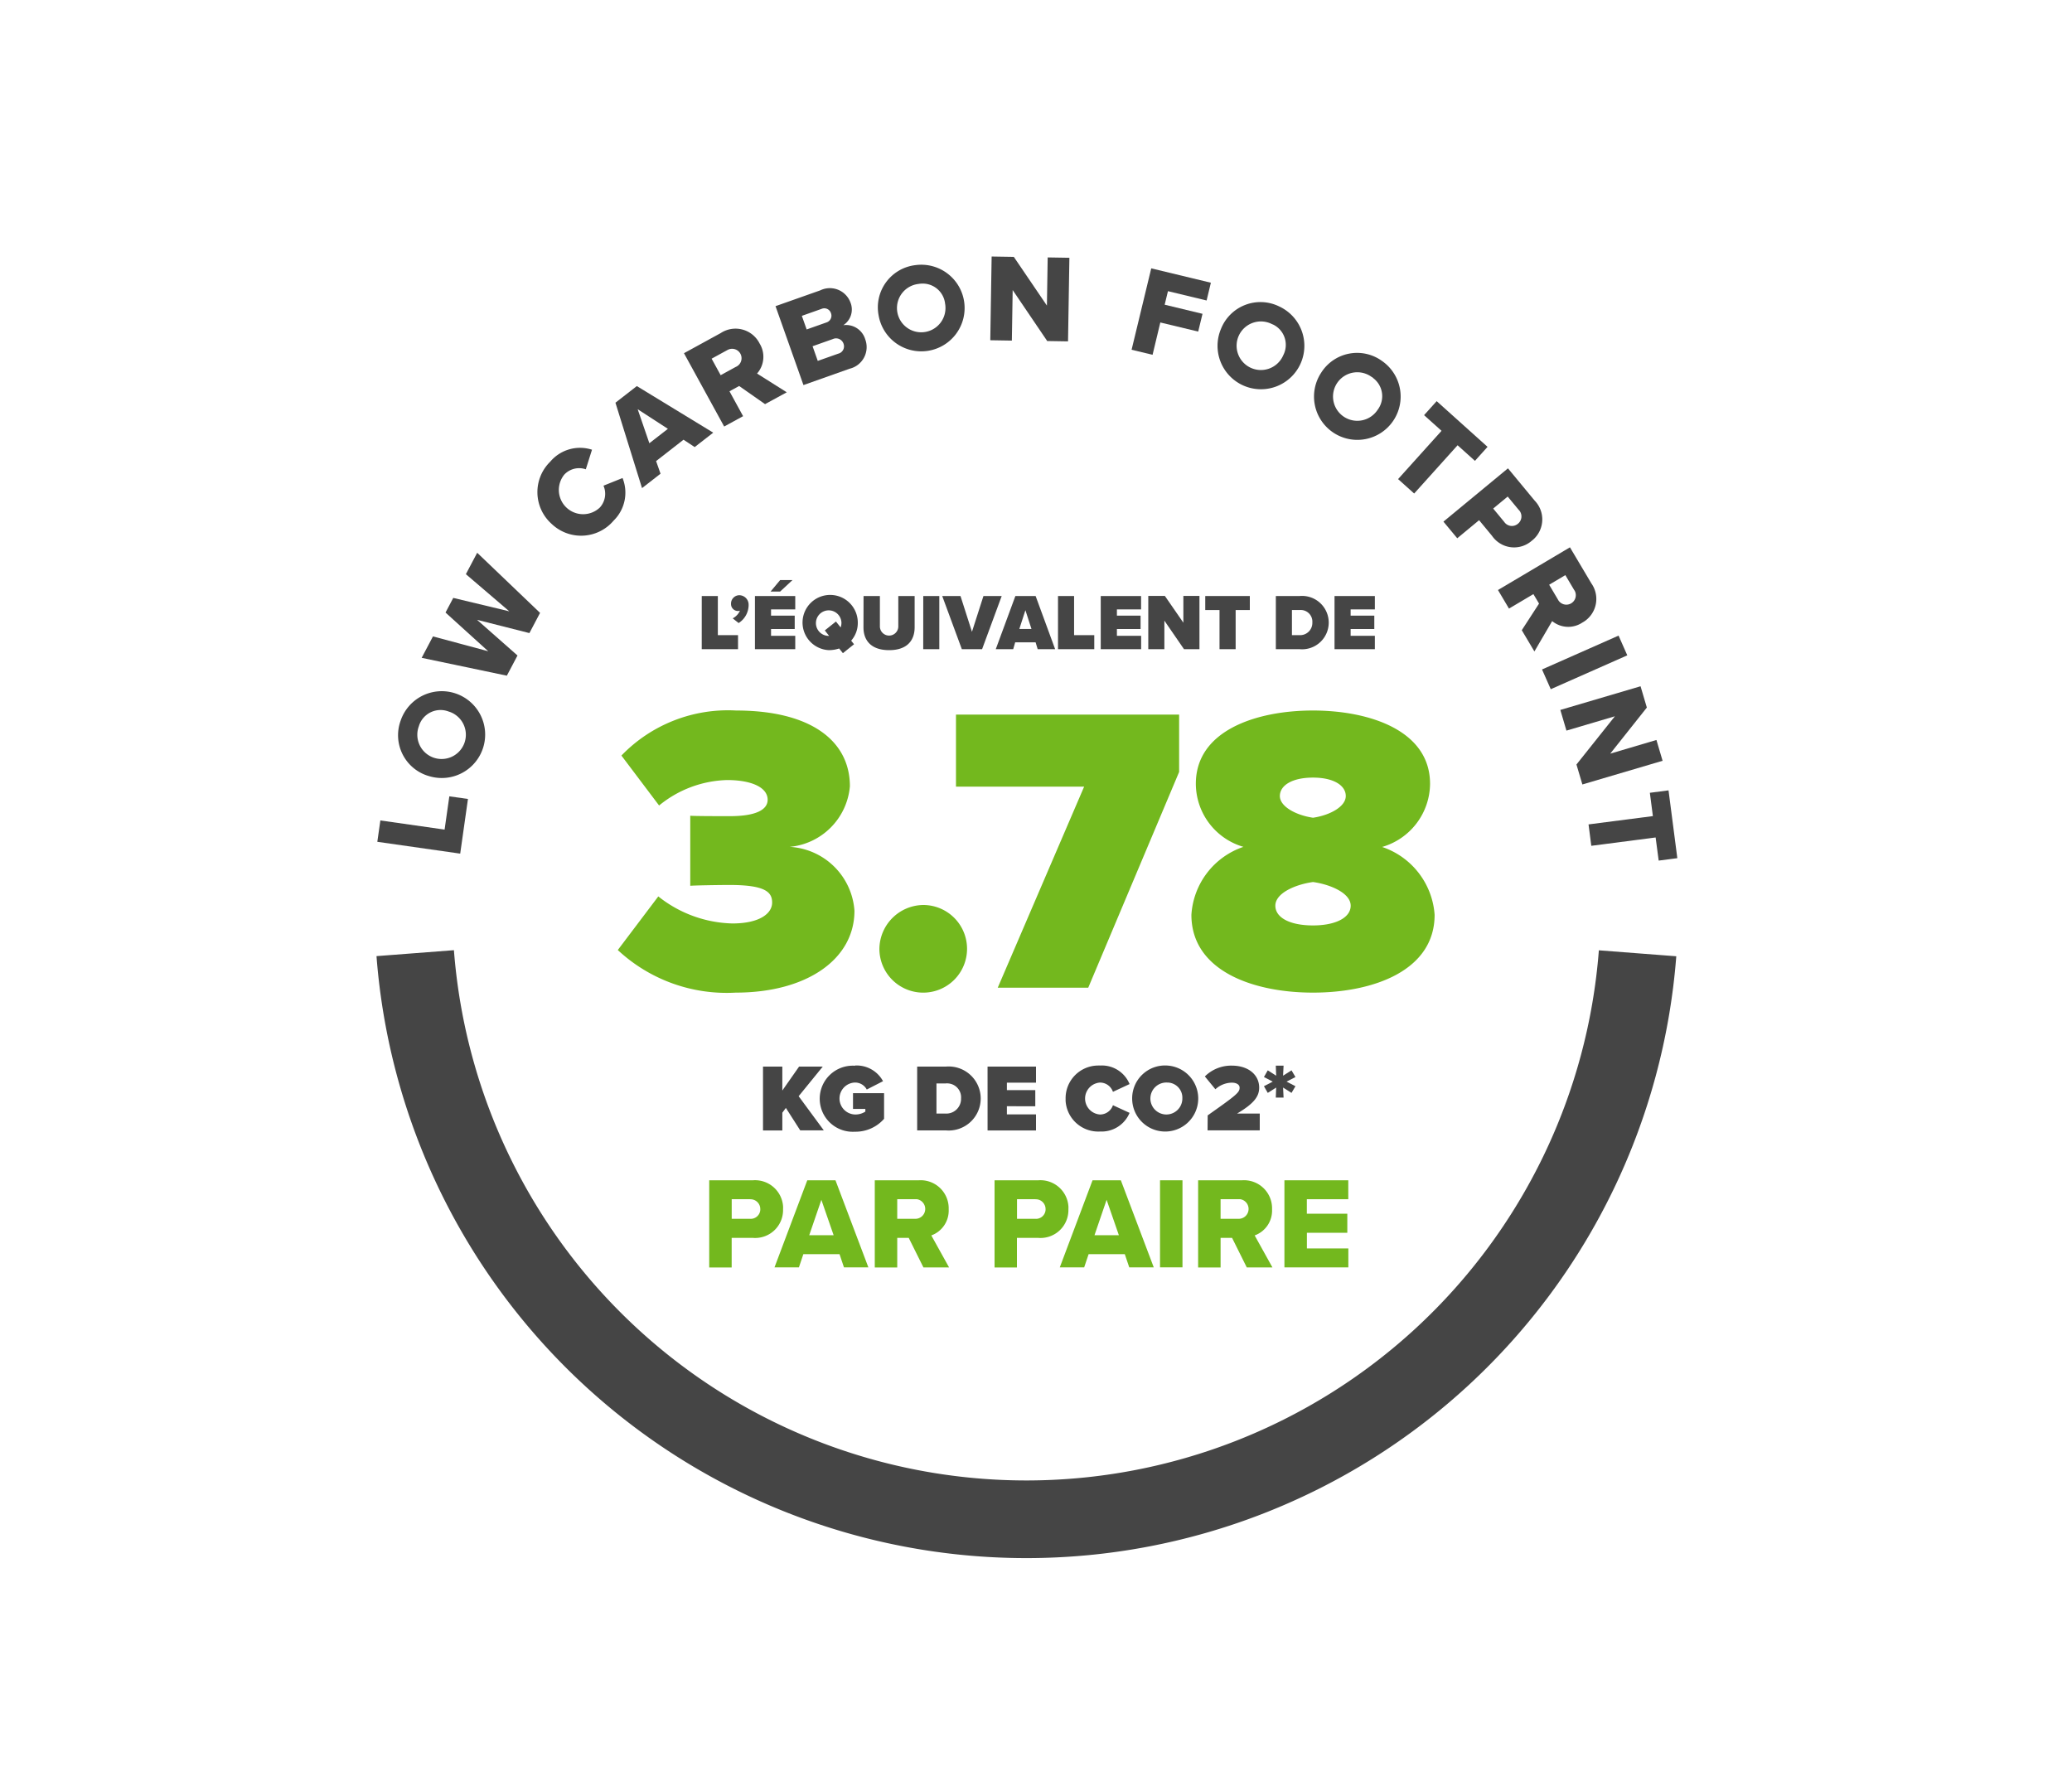 <svg xmlns="http://www.w3.org/2000/svg" viewBox="0 0 105 90">
  <defs>
    <style>
      .a {
        fill: #454545;
      }

      .b {
        fill: none;
        stroke: #454545;
        stroke-width: 3.935px;
      }

      .c {
        fill: #73b81e;
      }
    </style>
  </defs>
  <g>
    <g>
      <path class="a" d="M19.121,42.662l.154-1.083,3.255.464.24-1.686.944.134-.393,2.77Z"/>
      <path class="a" d="M20.3,36.529a2.2,2.2,0,1,1,1.447,2.805A2.153,2.153,0,0,1,20.3,36.529Zm.925.278a1.23,1.23,0,1,0,1.582-.724l-.075-.025a1.146,1.146,0,0,0-1.478.662C21.243,36.749,21.234,36.778,21.225,36.807Z"/>
      <path class="a" d="M24.175,31.412l2.05,1.808-.54,1.023-4.317-.905.573-1.086,2.8.753-2.164-1.962.392-.742,2.84.68-2.2-1.883.573-1.085,3.186,3.047-.54,1.024Z"/>
      <path class="a" d="M27.953,26.549a2.157,2.157,0,0,1-.069-3.152A1.973,1.973,0,0,1,30,22.791l-.314.993a1.028,1.028,0,0,0-1.091.27,1.23,1.23,0,0,0,1.8,1.669,1.029,1.029,0,0,0,.187-1.109l.966-.388A1.984,1.984,0,0,1,31.1,26.38a2.16,2.16,0,0,1-3.044.261C28.021,26.611,27.986,26.58,27.953,26.549Z"/>
      <path class="a" d="M34.638,22.284l-1.39,1.083.225.64-.938.73-1.347-4.328,1.084-.843,3.871,2.361-.939.73Zm-1.731.179.939-.73-1.531-.993Z"/>
      <path class="a" d="M37.457,19.562l-.49.268.69,1.261-.959.525L34.661,17.9l1.862-1.02a1.366,1.366,0,0,1,1.891.39,1.472,1.472,0,0,1,.08.139,1.284,1.284,0,0,1-.13,1.522l1.506.95-1.1.6Zm-.636-1.8-.759.415.458.837.759-.416a.478.478,0,1,0-.4-.867.44.44,0,0,0-.056.031Z"/>
      <path class="a" d="M39.3,15.516l2.265-.8a1.113,1.113,0,0,1,1.529.605.948.948,0,0,1-.358,1.159,1.015,1.015,0,0,1,1.107.707,1.127,1.127,0,0,1-.79,1.5l-2.337.828Zm2.579.826a.359.359,0,0,0,.239-.448l-.009-.025a.354.354,0,0,0-.446-.227l-.029.011-1,.354.244.689Zm.6,1.581a.379.379,0,0,0,.281-.458.243.243,0,0,0-.014-.048.4.4,0,0,0-.5-.25l-.032.013-1.036.367.263.743Z"/>
      <path class="a" d="M46.391,13.436a2.195,2.195,0,1,1-1.867,2.545A2.154,2.154,0,0,1,46.391,13.436Zm.163.953a1.229,1.229,0,1,0,1.352,1.093c0-.026-.006-.052-.011-.078a1.143,1.143,0,0,0-1.25-1.027c-.03,0-.061.007-.091.012Z"/>
      <path class="a" d="M51.318,14.7l-.041,2.561-1.094-.018L50.252,13l1.124.018,1.677,2.469.039-2.441,1.1.018L54.123,17.3l-1.055-.017Z"/>
      <path class="a" d="M58.34,13.6l3.022.728-.216.9-1.959-.472-.166.686,1.917.462-.218.9L58.8,16.343l-.393,1.638-1.063-.256Z"/>
      <path class="a" d="M64.817,15.527a2.2,2.2,0,1,1-2.944,1.144A2.151,2.151,0,0,1,64.817,15.527Zm-.374.891A1.231,1.231,0,1,0,65,18.068c.012-.024.023-.048.034-.073a1.144,1.144,0,0,0-.5-1.538Q64.485,16.436,64.443,16.418Z"/>
      <path class="a" d="M70.044,18.3a2.195,2.195,0,1,1-3.1.6A2.152,2.152,0,0,1,70.044,18.3Zm-.526.81a1.23,1.23,0,1,0,.25,1.721c.016-.021.031-.043.046-.065a1.146,1.146,0,0,0-.221-1.6C69.569,19.139,69.543,19.121,69.518,19.105Z"/>
      <path class="a" d="M73.051,21.834l-.885-.794.638-.71,2.578,2.316-.638.71-.88-.791-2.2,2.446-.815-.731Z"/>
      <path class="a" d="M76.417,23.735l1.353,1.636a1.367,1.367,0,0,1-.03,1.934,1.424,1.424,0,0,1-.117.1,1.358,1.358,0,0,1-2.013-.249l-.656-.793-1.107.916-.7-.843Zm.55,2.111-.564-.681-.734.608.562.681a.469.469,0,0,0,.651.119l.036-.027A.475.475,0,0,0,77,25.88l-.03-.034Z"/>
      <path class="a" d="M77.992,30.59l-.286-.481-1.237.734-.558-.941,3.647-2.164,1.085,1.826a1.367,1.367,0,0,1-.324,1.905,1.487,1.487,0,0,1-.137.085,1.284,1.284,0,0,1-1.525-.078l-.9,1.539-.64-1.077Zm1.774-.7-.441-.743-.82.487.441.744a.48.48,0,0,0,.87-.405A.469.469,0,0,0,79.766,29.891Z"/>
      <path class="a" d="M82.022,32.212l.442,1-3.878,1.716-.443-1Z"/>
      <path class="a" d="M81.836,36.3l-2.456.727-.309-1.048,4.065-1.2.319,1.079L81.6,38.194l2.341-.693.312,1.055-4.065,1.2-.3-1.012Z"/>
      <path class="a" d="M83.761,41.359l-.153-1.181.946-.123L85,43.491l-.945.123L83.9,42.442l-3.26.423L80.5,41.78Z"/>
    </g>
    <path class="b" d="M82.985,48.312a31.063,31.063,0,0,1-61.944-.007"/>
    <g>
      <path class="c" d="M35.94,59.816h2.21a1.424,1.424,0,0,1,1.532,1.308,1.443,1.443,0,0,1,0,.161,1.414,1.414,0,0,1-1.536,1.449H37.078v1.5H35.94ZM38,60.775h-.92v.993H38a.488.488,0,0,0,.528-.443c0-.016,0-.031,0-.047a.494.494,0,0,0-.483-.5Z"/>
      <path class="c" d="M42.544,63.561H40.71l-.225.669H39.248l1.661-4.413h1.43l1.667,4.413H42.769ZM41.008,62.6h1.237l-.622-1.794Z"/>
      <path class="c" d="M46.05,62.734h-.582v1.5H44.33V59.817h2.21a1.422,1.422,0,0,1,1.535,1.469,1.338,1.338,0,0,1-.88,1.324l.9,1.621h-1.3Zm.318-1.959h-.9v.993h.9a.5.5,0,0,0,.1-.993A.59.59,0,0,0,46.368,60.775Z"/>
      <path class="c" d="M50.4,59.816h2.21a1.425,1.425,0,0,1,1.532,1.308,1.442,1.442,0,0,1,0,.161,1.413,1.413,0,0,1-1.535,1.449H51.534v1.5H50.4Zm2.058.959h-.92v.993h.92a.487.487,0,0,0,.527-.443.37.37,0,0,0,0-.047.494.494,0,0,0-.483-.5Z"/>
      <path class="c" d="M57,63.561H55.166l-.225.669H53.705l1.66-4.413H56.8l1.668,4.413H57.226ZM55.464,62.6H56.7l-.622-1.794Z"/>
      <path class="c" d="M58.785,59.816h1.138v4.412H58.785Z"/>
      <path class="c" d="M62.436,62.734h-.582v1.5H60.716V59.817h2.21a1.422,1.422,0,0,1,1.536,1.469,1.337,1.337,0,0,1-.881,1.324l.9,1.621h-1.3Zm.318-1.959h-.9v.993h.9a.5.5,0,0,0,.1-.993A.591.591,0,0,0,62.754,60.775Z"/>
      <path class="c" d="M65.089,59.816h3.236v.959h-2.1v.735h2.051v.966H66.228v.794h2.1v.96H65.089Z"/>
    </g>
    <g>
      <path class="c" d="M33.36,45.429A6.256,6.256,0,0,0,37.115,46.8c1.37,0,2.013-.5,2.013-1.058,0-.5-.29-.892-2.136-.892-.6,0-1.8.021-2.013.041V41.341c.27.021,1.515.021,2.013.021,1.328,0,1.909-.332,1.909-.83,0-.643-.851-1-2.055-1A5.663,5.663,0,0,0,33.4,40.822l-1.909-2.531a7.5,7.5,0,0,1,5.81-2.283c3.818,0,5.768,1.557,5.768,3.839a3.375,3.375,0,0,1-3.05,3.071A3.485,3.485,0,0,1,43.3,46.155c0,2.469-2.427,4.15-6.017,4.15a8.091,8.091,0,0,1-5.976-2.158Z"/>
      <path class="c" d="M46.785,45.864a2.221,2.221,0,1,1-2.221,2.221h0A2.25,2.25,0,0,1,46.785,45.864Z"/>
      <path class="c" d="M54.939,39.867H48.445V36.216H59.753v2.905L55.147,50.056H50.561Z"/>
      <path class="c" d="M63.011,42.918A3.343,3.343,0,0,1,60.6,39.723c0-2.718,3.092-3.715,5.934-3.715s5.935,1,5.935,3.715a3.363,3.363,0,0,1-2.428,3.2A3.913,3.913,0,0,1,72.7,46.363c0,2.821-3.092,3.942-6.163,3.942s-6.162-1.121-6.162-3.942A3.891,3.891,0,0,1,63.011,42.918ZM66.538,44.7c-.892.124-1.909.56-1.909,1.2,0,.6.727,1,1.909,1,1.142,0,1.909-.393,1.909-1,0-.643-1.037-1.079-1.908-1.2Zm0-5.292c-1.058,0-1.68.394-1.68.934s.83.975,1.68,1.1c.851-.125,1.66-.56,1.66-1.1s-.622-.934-1.659-.934Z"/>
    </g>
    <g>
      <path class="a" d="M39.824,56.148l-.179.243v.9h-.979V54.055h.979v1.212l.848-1.212h1.2l-1.221,1.5,1.274,1.73H40.551Z"/>
      <path class="a" d="M43.328,54a1.519,1.519,0,0,1,1.42.794l-.824.422a.67.67,0,0,0-.6-.354.81.81,0,0,0,0,1.619.921.921,0,0,0,.528-.146V56.2h-.625v-.8h1.574v1.3a1.916,1.916,0,0,1-1.478.654,1.675,1.675,0,1,1,0-3.343Z"/>
      <path class="a" d="M46.478,54.055h1.444a1.623,1.623,0,1,1,.005,3.232H46.478Zm1.444,2.38a.747.747,0,0,0,.78-.714c0-.017,0-.035,0-.052a.706.706,0,0,0-.647-.762.618.618,0,0,0-.129,0h-.47v1.527Z"/>
      <path class="a" d="M50.045,54.055H52.5v.815H51.025v.378h1.439v.815H51.025v.412H52.5v.815H50.046Z"/>
      <path class="a" d="M54,55.674A1.656,1.656,0,0,1,55.633,54a1.116,1.116,0,0,1,.116,0,1.517,1.517,0,0,1,1.493.94l-.843.393a.693.693,0,0,0-.65-.47.811.811,0,0,0,0,1.619.693.693,0,0,0,.65-.47l.843.387a1.535,1.535,0,0,1-1.493.945A1.658,1.658,0,0,1,54,55.787C54,55.749,54,55.711,54,55.674Z"/>
      <path class="a" d="M59.141,54a1.674,1.674,0,1,1-1.768,1.672A1.666,1.666,0,0,1,59.141,54Zm0,.862a.81.81,0,1,0,.775.844v-.034a.767.767,0,0,0-.72-.809Z"/>
      <path class="a" d="M61.2,56.526c1.478-1.042,1.618-1.163,1.618-1.405,0-.155-.164-.253-.393-.253a1.254,1.254,0,0,0-.834.335l-.534-.65a1.893,1.893,0,0,1,1.367-.548c.838,0,1.386.466,1.386,1.115,0,.441-.253.8-1.12,1.314h1.149v.852H61.194Z"/>
      <path class="a" d="M64.671,55.116l-.426.271-.194-.339.446-.233-.446-.232.194-.339.426.271-.019-.509h.394l-.025.509.427-.271.2.339-.45.232.45.233-.2.339-.427-.271.025.509h-.394Z"/>
    </g>
    <g>
      <path class="a" d="M35.562,30.206h.815v1.983H37.4V32.9H35.561Z"/>
      <path class="a" d="M37.13,31.337a.8.8,0,0,0,.367-.388.308.308,0,0,1-.1.016.352.352,0,0,1-.352-.354v-.022a.425.425,0,0,1,.421-.424.478.478,0,0,1,.471.485l0,.036a1.089,1.089,0,0,1-.506.889Z"/>
      <path class="a" d="M38.257,30.206H40.3v.678H39.073V31.2h1.2v.679h-1.2v.343H40.3V32.9H38.257Zm.792-.227.485-.581h.626l-.626.581Z"/>
      <path class="a" d="M43.134,32.468l.145.182-.565.452-.19-.238a1.593,1.593,0,0,1-.53.084,1.4,1.4,0,1,1,1.475-1.394A1.35,1.35,0,0,1,43.134,32.468Zm-1.115-.238-.222-.28.565-.452.239.3a.733.733,0,0,0,.04-.246.647.647,0,1,0-.646.674Z"/>
      <path class="a" d="M43.761,30.206h.828v1.559a.467.467,0,0,0,.933,0V30.206h.828v1.583c0,.671-.384,1.16-1.293,1.16s-1.3-.489-1.3-1.156Z"/>
      <path class="a" d="M46.787,30.206H47.6V32.9h-.815Z"/>
      <path class="a" d="M47.748,30.206h.926l.581,1.813.582-1.813h.925L49.768,32.9H48.742Z"/>
      <path class="a" d="M52.48,32.553H51.445l-.1.347h-.884l.994-2.694h1.026L53.47,32.9h-.885Zm-.824-.679h.614l-.307-.949Z"/>
      <path class="a" d="M53.615,30.206h.815v1.983h1.023V32.9H53.615Z"/>
      <path class="a" d="M55.781,30.206h2.044v.678H56.6V31.2h1.2v.679H56.6v.343h1.228V32.9H55.781Z"/>
      <path class="a" d="M59.005,31.453V32.9H58.19V30.2h.84l.938,1.358V30.2h.815v2.7H60Z"/>
      <path class="a" d="M61.8,30.916h-.723v-.71h2.259v.71h-.719V32.9H61.8Z"/>
      <path class="a" d="M64.654,30.206h1.2a1.353,1.353,0,1,1,0,2.694H64.654Zm1.2,1.983a.621.621,0,0,0,.65-.594c0-.015,0-.029,0-.044a.591.591,0,0,0-.542-.636.736.736,0,0,0-.105,0H65.47v1.273Z"/>
      <path class="a" d="M67.628,30.206h2.044v.678H68.444V31.2h1.2v.679h-1.2v.343h1.228V32.9H67.628Z"/>
    </g>
  </g>
</svg>
